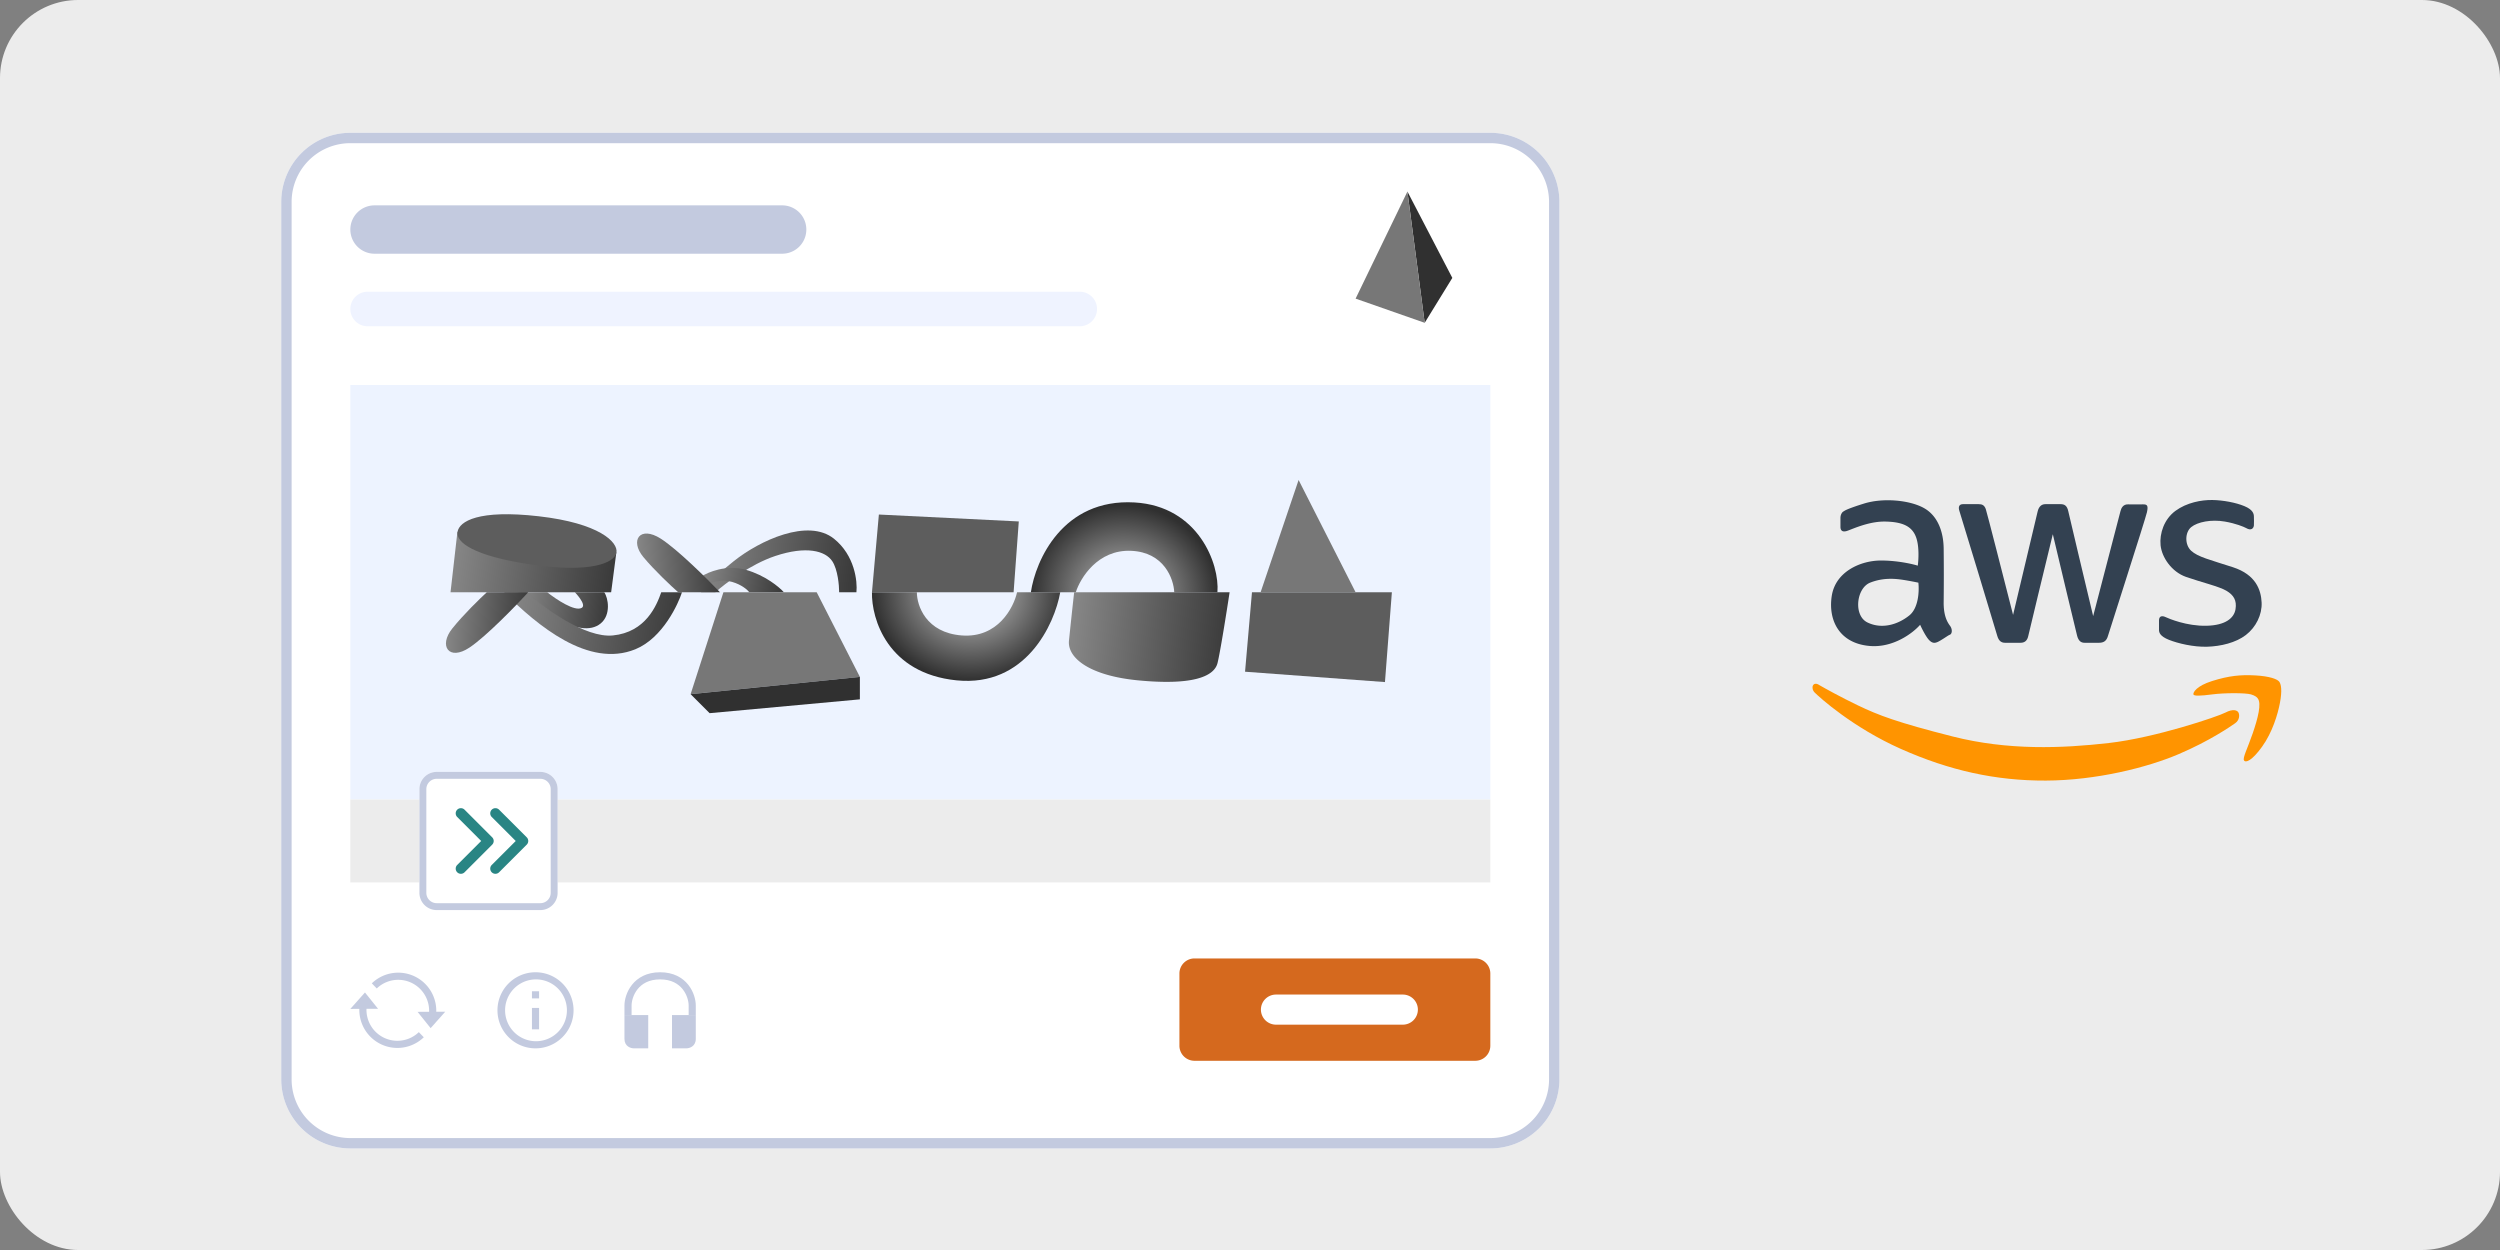 <svg xmlns="http://www.w3.org/2000/svg" width="320" height="160" fill="none"><rect width="100%" height="100%" fill="#808080" stroke="none"/><rect width="320" height="160" fill="#ececec" rx="10"/><path fill="#334151" d="M288.5 67.24c-.025.38-.354.735-.987.355-.329-.177-1.336-.592-2.733-.835-1.746-.304-3.493.05-4.303.709s-.86 2.252 0 3.037c.861.784 2.379 1.139 5.341 2.1 2.961.962 3.593 2.936 3.669 4.506.076 1.569-.734 3.189-2.024 4.175-1.291.988-3.215 1.443-4.961 1.494s-3.746-.43-4.885-.886-1.265-.936-1.265-1.266v-1.214c0-.583.405-.633.835-.43.43.202 2.708 1.164 5.214 1.113 2.505-.05 3.568-1.012 3.746-2.126s-.228-1.797-1.165-2.354c-.936-.557-3.29-1.113-5.163-1.771s-3.113-2.531-3.265-4.05.456-3.34 1.899-4.404c1.442-1.063 3.34-1.417 4.732-1.392s3.012.33 4.1.785c1.089.455 1.215.962 1.215 1.367 0 .404.026.708 0 1.088zm-17.083-1.796c-.081.344-2.363 9.086-3.493 13.414-1.013-4.244-3.068-12.873-3.189-13.44-.152-.708-.506-.885-.962-.885h-1.974c-.456 0-.835.278-.987.962-.122.546-2.143 9.035-3.138 13.211-1.106-4.345-3.351-13.136-3.493-13.54-.177-.507-.481-.633-.886-.633h-2.05c-.456 0-.633.329-.43.91.202.583 4.631 15.237 4.834 15.946s.582.886.987.886h1.999c.532 0 .861-.279.987-.886.102-.486 2.135-8.875 3.139-13.01.978 4.118 2.971 12.483 3.113 13.01.177.658.506.886.936.886h1.873c.608 0 .962-.254 1.139-.886.177-.633 4.783-14.907 4.986-15.819.202-.91 0-1.012-.506-1.012s-1.266.025-1.898 0c-.633-.025-.886.456-.987.886"/><path fill="#334151" fill-rule="evenodd" d="M245.474 72.404c-.7-.22-2.622-.658-4.707-.658-2.607 0-5.821 1.417-6.302 4.53s.962 6.05 4.809 6.404c3.077.283 5.618-1.688 6.504-2.709.219.49.759 1.57 1.164 1.975.507.506.861.38 1.494 0 .265-.16.468-.292.633-.4.228-.149.384-.25.531-.31.253-.1.354-.657 0-1.138s-.835-1.29-.81-3.062a311 311 0 0 0 0-6.834c-.025-2.05-.709-4.176-2.556-5.188-1.848-1.013-5.214-1.316-7.644-.557-2.077.649-2.415.873-2.565.971a1 1 0 0 1-.067.041c-.152.076-.38.38-.38.835v1.14c0 .379.178.708.785.53.125-.035.315-.11.558-.206.943-.369 2.678-1.048 4.428-1.008 2.202.05 3.417.607 3.923 2.05.405 1.154.304 2.877.202 3.594m.076 2.177c.118.995.051 3.229-1.164 4.2-1.518 1.216-3.568 1.773-5.365.887s-1.418-4.379.354-5.087c1.772-.71 3.417-.481 4.252-.355.668.102 1.561.279 1.923.355" clip-rule="evenodd"/><path fill="#ff9400" d="M232.288 88.653c-.582-.582-.228-1.519.582-.962.742.43 2.764 1.55 4.91 2.582 2.683 1.29 5.087 2.202 12.174 3.999 7.086 1.796 13.971 1.518 19.969.835 5.998-.684 13.971-3.392 14.932-3.898s1.519-.304 1.671 0 .152.962-.43 1.367l-.014.01c-.609.423-3.207 2.23-7.2 3.938-4.024 1.721-10.579 3.366-17.007 3.391-6.429.026-12.351-1.29-18.552-4.049s-10.453-6.631-11.035-7.213"/><path fill="#ff9400" d="M288.348 93.867c.658-1.924 1.164-3.847.633-4.48-.051-.101-.294-.344-.861-.506-.708-.203-3.391-.203-4.935 0-1.544.202-2.379.227-2.43 0-.05-.228.329-1.063 2.43-1.721s3.594-.81 5.467-.709 2.885.48 3.113.835.354 1.114.076 2.632c-.279 1.519-.987 3.847-2.303 5.67s-2.101 2.075-2.303 1.746c-.203-.329.455-1.544 1.113-3.467"/><path fill="#fff" d="M36 25.843A8.844 8.844 0 0 1 44.843 17h145.919a8.843 8.843 0 0 1 8.843 8.843v112.313a8.843 8.843 0 0 1-8.843 8.844H44.844A8.843 8.843 0 0 1 36 138.156z"/><path fill="#c3cadf" fill-rule="evenodd" d="M190.762 18.326H44.844a7.517 7.517 0 0 0-7.517 7.517v112.313a7.517 7.517 0 0 0 7.517 7.517h145.918a7.517 7.517 0 0 0 7.517-7.517V25.843a7.517 7.517 0 0 0-7.517-7.517M44.844 17A8.844 8.844 0 0 0 36 25.843v112.313A8.843 8.843 0 0 0 44.843 147h145.919a8.843 8.843 0 0 0 8.843-8.844V25.843A8.843 8.843 0 0 0 190.762 17z" clip-rule="evenodd"/><path fill="#d5691e" d="M150.966 124.607a1.93 1.93 0 0 1 1.932-1.927h35.932a1.93 1.93 0 0 1 1.932 1.927v9.247a1.93 1.93 0 0 1-1.932 1.926h-35.932a1.93 1.93 0 0 1-1.932-1.926z"/><path fill="#fff" d="M161.398 129.23c0-1.064.865-1.926 1.932-1.926h16.227c1.067 0 1.932.862 1.932 1.926a1.93 1.93 0 0 1-1.932 1.927H163.33a1.93 1.93 0 0 1-1.932-1.927"/><path fill="#edf3ff" d="M44.844 49.279h145.918v53.061H44.844z"/><path fill="url(#a)" d="m58.55 68.071-.883 7.739h20.56l.664-5.085z"/><path fill="#5d5d5d" d="M68.957 66.082c-7.738-.885-10.169.655-10.391 1.99-.222 1.326 1.99 3.094 9.506 4.2 7.517 1.105 10.613-.221 10.834-1.548.22-1.326-2.183-3.755-9.95-4.642z"/><path fill="url(#b)" d="M123.109 81.337c-4.599-.354-5.749-3.832-5.749-5.527h-5.748c-.074 3.39 1.99 10.39 10.833 11.275s12.529-7.148 13.266-11.275h-5.527c-.443 1.99-2.477 5.88-7.075 5.527"/><path fill="url(#c)" d="M145.218 64.313c-9.198-.53-12.676 7.443-13.266 11.497h5.749c.589-1.843 2.829-5.483 7.074-5.306s5.454 3.61 5.528 5.306h5.527c.295-3.612-2.432-11.025-10.612-11.497"/><path fill="url(#d)" d="M155.842 84.874c.353-1.415 1.179-6.632 1.547-9.064h-19.898a746 746 0 0 0-.663 6.19c-.221 2.21 2.619 4.483 8.844 5.085 6.853.663 9.728-.442 10.17-2.21z"/><path fill="#5d5d5d" d="m177.275 87.306.885-11.496h-17.908l-.885 10.17zM112.496 65.86l-.884 9.95h18.129l.664-9.065z"/><path fill="url(#e)" d="M76.901 79.79c1.327-1.106.958-3.244.442-3.98h-3.758s1.547 1.591.884 1.99c-.884.53-3.316-1.106-4.422-1.99H66.29c2.296 1.766 7.885 6.252 10.612 3.98z"/><path fill="url(#f)" d="M81.323 83.106c3.543-1.444 5.527-5.896 5.97-7.296h-2.654c-.59 1.695-1.99 5.107-6.19 5.527-3.538.353-8.844-3.538-11.055-5.527H64.52c4.318 4.318 10.834 9.727 16.803 7.296"/><path fill="url(#g)" d="M60.099 82.884c2.122-1.415 5.895-5.306 7.517-7.074h-5.307c-.884.81-3.006 2.874-4.421 4.642-1.77 2.211-.443 4.201 2.21 2.432z"/><path fill="url(#h)" d="M106.748 68.956c2.653 2.122 3.022 5.453 2.874 6.853h-2.21c0-.884-.177-2.918-.885-3.98-.884-1.326-3.316-1.989-7.296-.662-3.183 1.06-6.435 3.537-7.663 4.642h-1.843c.294-.442 1.547-1.857 4.2-3.98 3.317-2.652 9.507-5.526 12.823-2.873"/><path fill="url(#i)" d="M95.473 72.935c-2.476-.707-4.864.295-5.748.885l1.105.884c.442-.221 1.636-.575 2.874-.221s1.99 1.032 2.21 1.326h4.423c-.59-.663-2.388-2.166-4.864-2.874"/><path fill="url(#j)" d="M84.583 68.952c2.138 1.371 5.94 5.143 7.573 6.858H86.81c-.89-.786-3.03-2.786-4.455-4.5-1.782-2.144-.445-4.072 2.228-2.358"/><path fill="#777" d="m166.221 61.439 7.296 14.37h-12.16zM88.398 88.854l4.2-13.044h11.939l5.527 10.833-21.666 2.21z"/><path fill="#303030" d="m90.83 91.286-2.432-2.432 21.666-2.211v2.874z"/><path fill="#ececec" d="M44.843 102.34h145.918v10.612H44.843z"/><path fill="#fff" d="M53.687 101.014a2.21 2.21 0 0 1 2.21-2.211h13.266c1.221 0 2.211.99 2.211 2.211v13.265a2.21 2.21 0 0 1-2.21 2.211H55.897a2.21 2.21 0 0 1-2.211-2.211z"/><path fill="#c3cadf" fill-rule="evenodd" d="M69.163 99.687H55.898c-.733 0-1.327.594-1.327 1.327v13.265c0 .733.594 1.327 1.327 1.327h13.265c.733 0 1.327-.594 1.327-1.327v-13.265c0-.733-.594-1.327-1.327-1.327m-13.265-.884a2.21 2.21 0 0 0-2.211 2.211v13.265a2.21 2.21 0 0 0 2.21 2.211h13.266c1.221 0 2.211-.99 2.211-2.211v-13.265a2.21 2.21 0 0 0-2.21-2.211H55.897z" clip-rule="evenodd"/><path fill="#298584" fill-rule="evenodd" d="M62.945 103.64a.663.663 0 0 1 .938 0l3.538 3.537a.663.663 0 0 1 0 .938l-3.538 3.538a.663.663 0 0 1-.938-.938l3.069-3.069-3.069-3.068a.663.663 0 0 1 0-.938" clip-rule="evenodd"/><path fill="#298584" fill-rule="evenodd" d="M58.524 103.64a.663.663 0 0 1 .938 0l3.537 3.537a.663.663 0 0 1 0 .938l-3.537 3.538a.663.663 0 0 1-.938-.938l3.068-3.069-3.068-3.068a.663.663 0 0 1 0-.938" clip-rule="evenodd"/><path fill="#c3cadf" d="M44.844 29.38a3.095 3.095 0 0 1 3.095-3.094h52.177a3.095 3.095 0 0 1 0 6.19H47.939a3.095 3.095 0 0 1-3.095-3.095z"/><path fill="#eff3ff" d="M44.844 39.551c0-1.221.99-2.21 2.21-2.21h91.089a2.211 2.211 0 1 1 0 4.42H47.054a2.21 2.21 0 0 1-2.21-2.21"/><path fill="#303030" d="m182.36 41.32-2.21-16.803 5.748 11.054z"/><path fill="#777" d="m182.361 41.32-2.211-16.803-6.633 13.707z"/><path fill="#c3cadf" fill-rule="evenodd" d="M81.61 126.617c-.56.704-.767 1.552-.767 2.093v1.218h-.913v-1.218c0-.726.264-1.781.967-2.662.718-.901 1.876-1.599 3.598-1.599 1.723 0 2.881.698 3.6 1.599.702.881.966 1.936.966 2.662v1.218h-.913v-1.218c0-.541-.207-1.389-.768-2.093-.545-.684-1.441-1.255-2.885-1.255s-2.339.571-2.884 1.255z" clip-rule="evenodd"/><path fill="#c3cadf" d="M79.93 129.928h3.043v4.261h-1.826c-.406 0-1.217-.243-1.217-1.217zm9.131 0h-3.044v4.261h1.827c.406 0 1.217-.243 1.217-1.217z"/><path fill="#c3cadf" fill-rule="evenodd" d="M68.545 133.276a3.957 3.957 0 1 0 .001-7.913 3.957 3.957 0 0 0 0 7.913zm0 .913a4.87 4.87 0 1 0 .001-9.74 4.87 4.87 0 0 0 0 9.74z" clip-rule="evenodd"/><path fill="#c3cadf" fill-rule="evenodd" d="M69.002 129.015v2.739h-.913v-2.739zm0-2.131v.913h-.913v-.913zm-15.182-.256a3.957 3.957 0 0 0-5.595-.103l-.633-.658a4.87 4.87 0 0 1 7.973 5.128l-.862-.304a3.96 3.96 0 0 0-.883-4.063" clip-rule="evenodd"/><path fill="#c3cadf" d="m55.121 131.602 1.872-2.104-3.546.018z"/><path fill="#c3cadf" fill-rule="evenodd" d="M48.016 132.01a3.957 3.957 0 0 0 5.595.104l.634.657a4.87 4.87 0 0 1-7.973-5.127l.861.303a3.96 3.96 0 0 0 .883 4.063" clip-rule="evenodd"/><path fill="#c3cadf" d="m46.715 127.037-1.871 2.104 3.545-.018z"/><defs><linearGradient id="a" x1="78.007" x2="57.667" y1="75.809" y2="72.935" gradientUnits="userSpaceOnUse"><stop stop-color="#3b3b3b"/><stop offset="1" stop-color="#878787"/></linearGradient><linearGradient id="d" x1="156.532" x2="136.593" y1="87.28" y2="85.437" gradientUnits="userSpaceOnUse"><stop stop-color="#3b3b3b"/><stop offset="1" stop-color="#878787"/></linearGradient><linearGradient id="e" x1="77.333" x2="66.252" y1="80.418" y2="78.99" gradientUnits="userSpaceOnUse"><stop stop-color="#3b3b3b"/><stop offset="1" stop-color="#878787"/></linearGradient><linearGradient id="f" x1="86.343" x2="64.565" y1="83.71" y2="80.476" gradientUnits="userSpaceOnUse"><stop stop-color="#3b3b3b"/><stop offset="1" stop-color="#878787"/></linearGradient><linearGradient id="g" x1="67.177" x2="56.931" y1="83.565" y2="82.848" gradientUnits="userSpaceOnUse"><stop stop-color="#3b3b3b"/><stop offset="1" stop-color="#878787"/></linearGradient><linearGradient id="h" x1="108.82" x2="89.666" y1="75.809" y2="73.323" gradientUnits="userSpaceOnUse"><stop stop-color="#3b3b3b"/><stop offset="1" stop-color="#878787"/></linearGradient><linearGradient id="i" x1="99.894" x2="89.831" y1="75.809" y2="74.044" gradientUnits="userSpaceOnUse"><stop stop-color="#3b3b3b"/><stop offset="1" stop-color="#878787"/></linearGradient><linearGradient id="j" x1="91.714" x2="81.395" y1="68.293" y2="69.043" gradientUnits="userSpaceOnUse"><stop stop-color="#3b3b3b"/><stop offset="1" stop-color="#878787"/></linearGradient><radialGradient id="b" cx="0" cy="0" r="1" gradientTransform="matrix(-.554 11.343 -12.602 -.615 124.213 75.809)" gradientUnits="userSpaceOnUse"><stop offset=".457" stop-color="#858585"/><stop offset="1" stop-color="#303030"/></radialGradient><radialGradient id="c" cx="0" cy="0" r="1" gradientTransform="rotate(-83.157 114.671 -43.19) scale(11.134 11.962)" gradientUnits="userSpaceOnUse"><stop offset=".411" stop-color="#858585"/><stop offset="1" stop-color="#303030"/></radialGradient></defs></svg>
